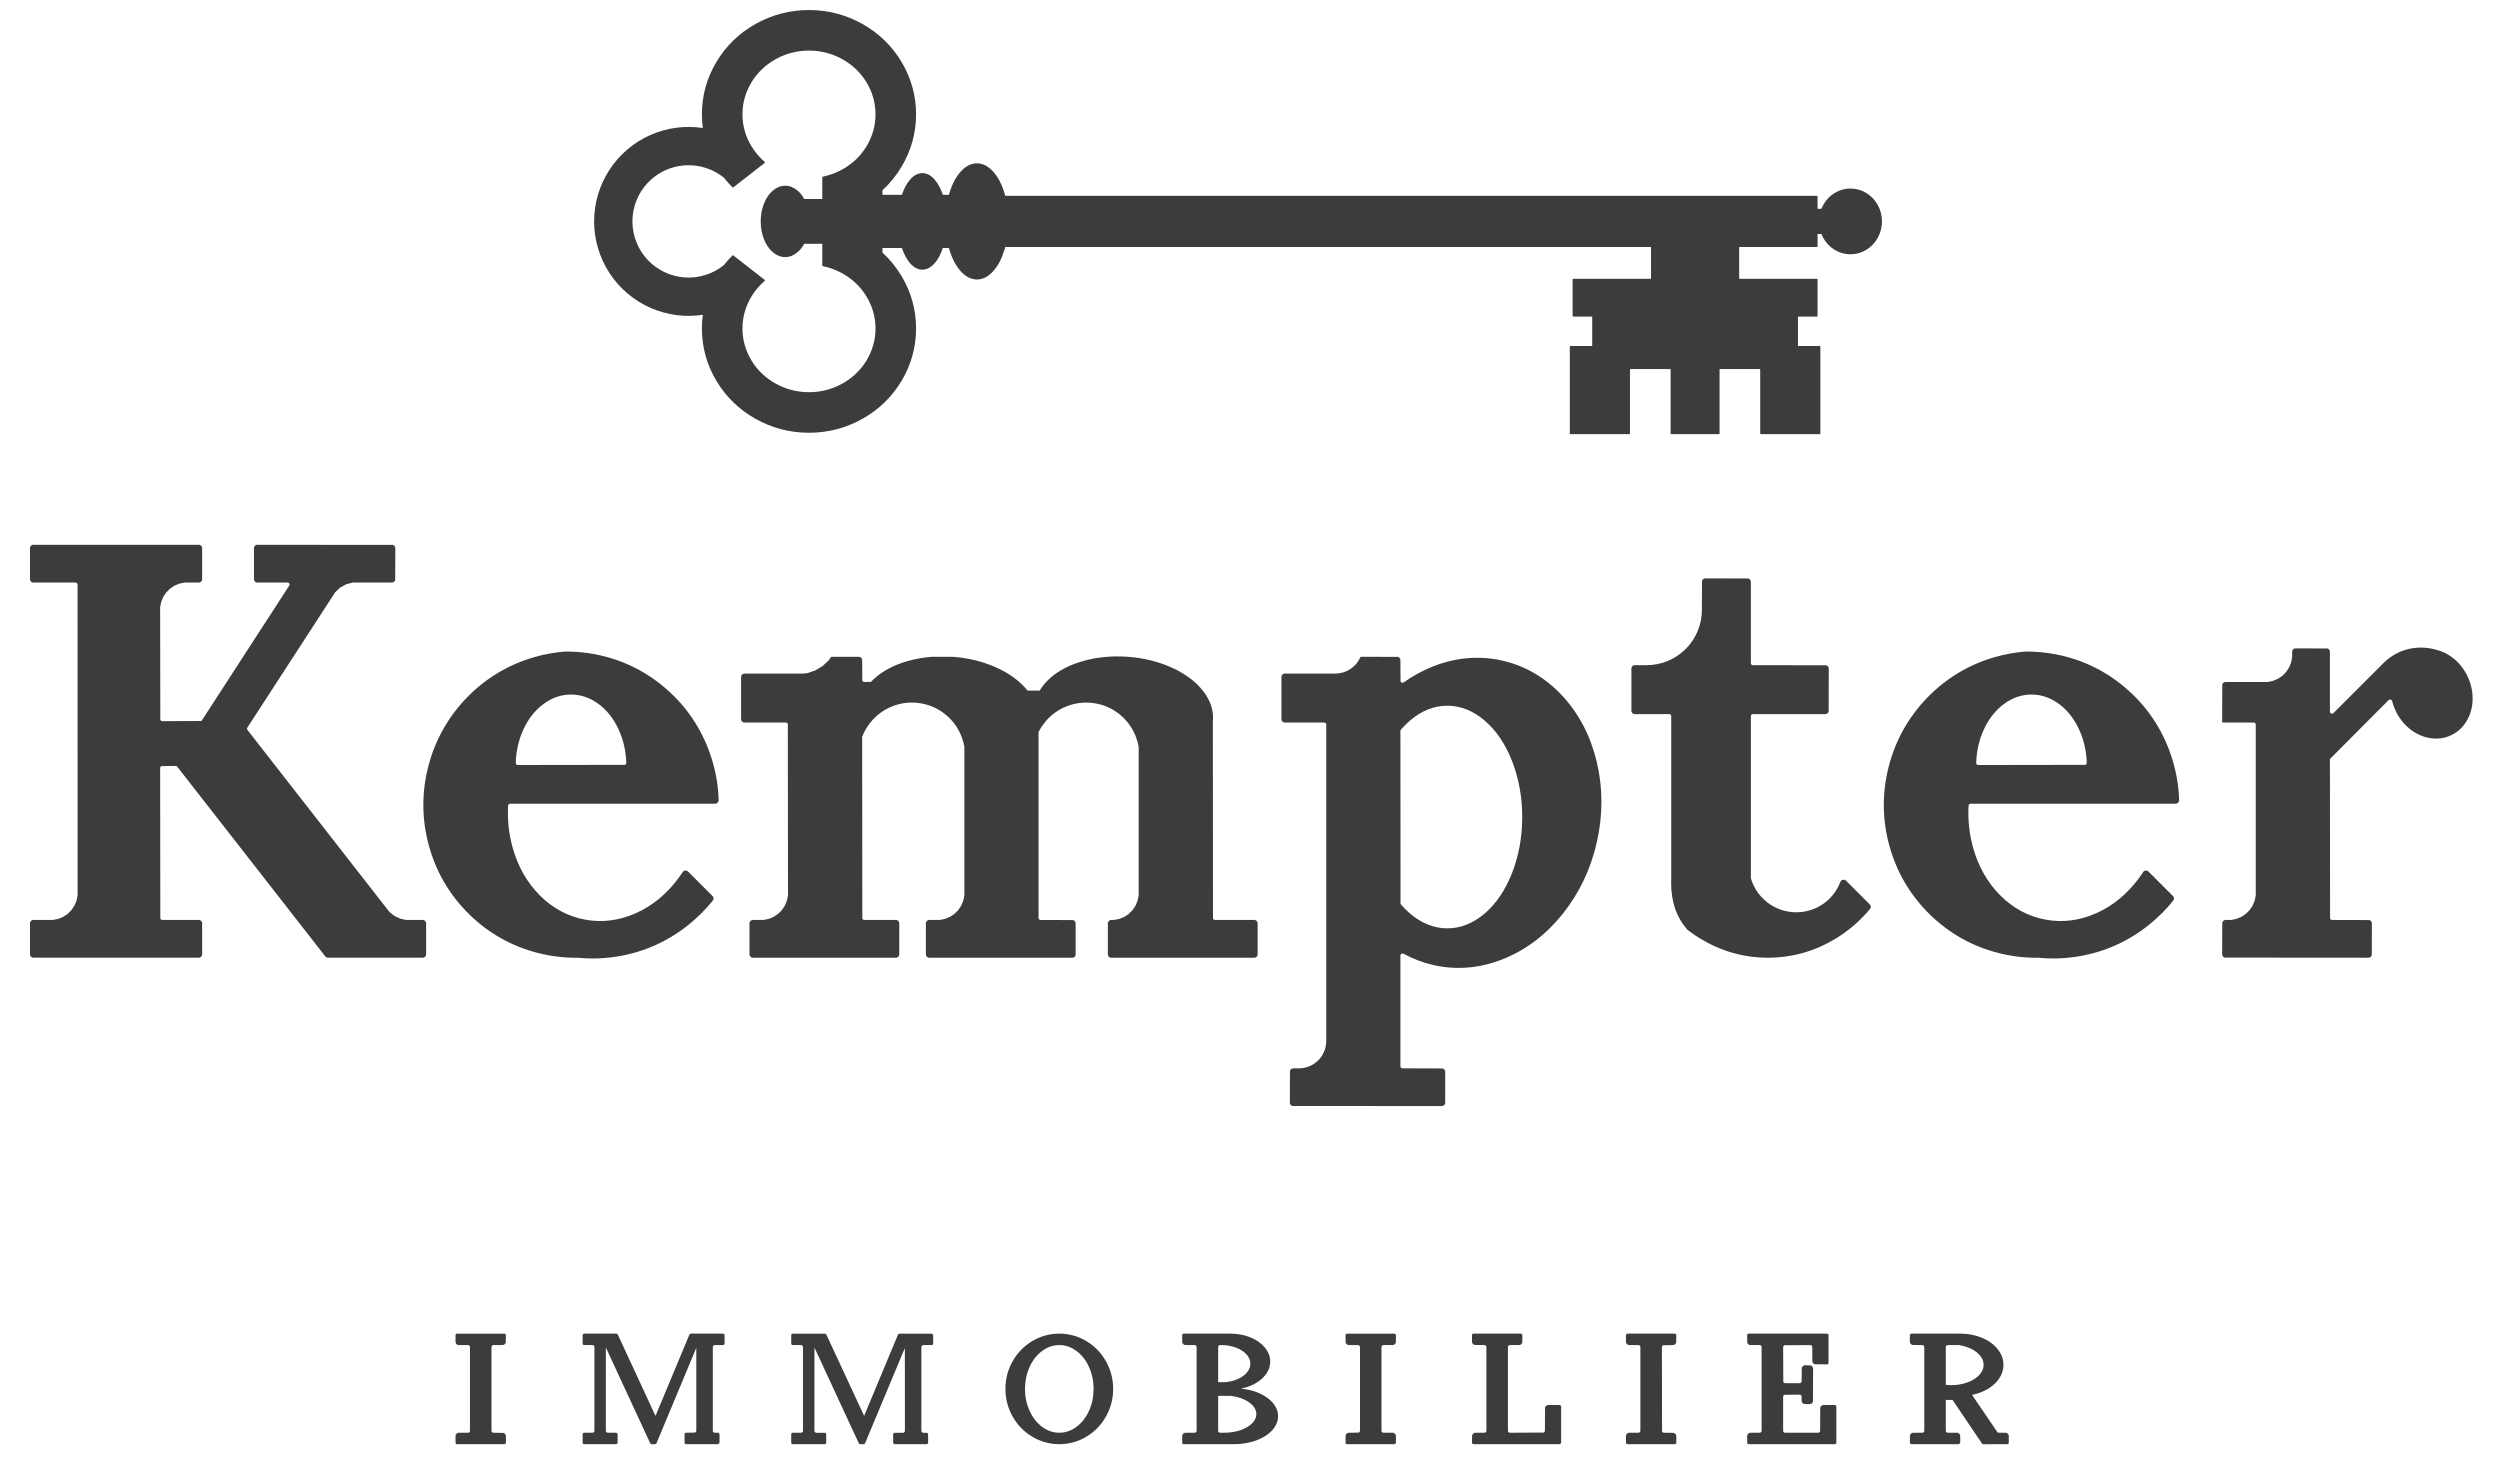 <?xml version="1.0" encoding="utf-8"?>
<!-- Generator: Adobe Illustrator 27.1.1, SVG Export Plug-In . SVG Version: 6.00 Build 0)  -->
<svg version="1.0" id="Calque_1" xmlns="http://www.w3.org/2000/svg" xmlns:xlink="http://www.w3.org/1999/xlink" x="0px" y="0px"
	 viewBox="0 0 149.703 87.45" style="enable-background:new 0 0 149.703 87.45;" xml:space="preserve">
<style type="text/css">
	.st0{fill:#3C3C3B;}
</style>
<g>
	<path class="st0" d="M30.883,45.679c0.021-0.695,0.17-1.355,0.443-1.963c0.296-0.656,0.704-1.18,1.215-1.558
		c0.509-0.377,1.065-0.568,1.652-0.568c0.587,0,1.143,0.191,1.652,0.568c0.511,0.378,0.919,0.902,1.214,1.558
		c0.274,0.608,0.423,1.268,0.443,1.963l0.002,0.009l-0.01,0.041l-0.027,0.042L37.425,45.8l-6.415,0.009l-0.009,0.001l-0.016-0.003
		l-0.047-0.02l-0.035-0.036l-0.02-0.055V45.679z M36.94,57.279c1.603-0.254,3.058-0.903,4.324-1.928
		c0.528-0.428,1.004-0.906,1.415-1.42l0.019-0.024c0.003-0.004,0.006-0.009,0.008-0.014l0.018-0.058
		c0.002-0.005,0.002-0.01,0.002-0.015l-0.003-0.062c-0.001-0.005-0.002-0.01-0.004-0.014l-0.025-0.057
		c-0.002-0.004-0.005-0.008-0.009-0.012l-1.484-1.485l-0.021-0.018l-0.039-0.025l-0.044-0.014l-0.047-0.005l-0.046,0.006
		l-0.043,0.016l-0.039,0.025l-0.033,0.033l-0.01,0.016c-0.077,0.117-0.159,0.235-0.244,0.351c-0.704,0.956-1.566,1.666-2.561,2.109
		s-2.016,0.573-3.035,0.385c-1.02-0.187-1.928-0.671-2.7-1.439c-0.773-0.769-1.326-1.738-1.644-2.883
		c-0.225-0.812-0.316-1.653-0.269-2.499l0.001-0.024l0.021-0.045l0.035-0.033l0.045-0.018h12.298l0.065-0.01l0.072-0.041
		l0.051-0.066l0.021-0.08l-0.001-0.017c-0.024-0.921-0.193-1.843-0.503-2.742c-0.53-1.541-1.42-2.862-2.645-3.927
		c-1.226-1.065-2.654-1.76-4.246-2.065c-0.595-0.114-1.195-0.168-1.784-0.166c-0.608,0.045-1.223,0.155-1.829,0.326
		c-1.562,0.443-2.929,1.26-4.065,2.428c-1.135,1.169-1.916,2.562-2.32,4.143c-0.404,1.581-0.389,3.179,0.046,4.749
		s1.242,2.943,2.4,4.081c1.158,1.138,2.541,1.919,4.111,2.321c0.794,0.203,1.598,0.3,2.385,0.287
		c0.298,0.03,0.599,0.046,0.903,0.046C35.968,57.395,36.454,57.356,36.94,57.279"/>
	<path class="st0" d="M51.589,44.116L51.589,44.116z M51.593,44.1L51.593,44.1z M53.689,57.346l0.062-0.026
		c0.005-0.002,0.009-0.005,0.013-0.008l0.047-0.048c0.004-0.004,0.007-0.008,0.009-0.013l0.025-0.062
		c0.003-0.004,0.004-0.01,0.004-0.015v-1.911c0-0.006-0.001-0.011-0.004-0.016l-0.025-0.061c-0.002-0.005-0.005-0.01-0.009-0.014
		l-0.047-0.047c-0.004-0.004-0.008-0.007-0.013-0.009l-0.062-0.025c-0.005-0.002-0.01-0.003-0.016-0.003h-1.919h-0.009l-0.039-0.01
		l-0.041-0.027l-0.028-0.042l-0.01-10.863l0.001-0.012l-0.041-0.003l0.042-0.008l0.003-0.011l0.004-0.011
		c0.119-0.309,0.29-0.599,0.506-0.863c0.359-0.439,0.81-0.762,1.34-0.962c0.53-0.2,1.083-0.255,1.641-0.163
		c0.559,0.092,1.065,0.321,1.502,0.68c0.438,0.359,0.762,0.81,0.962,1.341c0.073,0.195,0.128,0.396,0.161,0.589v8.729l0.001,0.157
		l-0.062,0.316l-0.123,0.298l-0.178,0.269l-0.227,0.228l-0.268,0.18l-0.152,0.063l-0.145,0.061l-0.316,0.064h-0.66
		c-0.005,0-0.01,0.001-0.015,0.003l-0.062,0.025c-0.005,0.002-0.009,0.005-0.013,0.009l-0.047,0.047
		c-0.004,0.004-0.007,0.009-0.009,0.014l-0.026,0.061c-0.002,0.005-0.003,0.01-0.003,0.016v1.911c0,0.005,0.001,0.011,0.003,0.015
		l0.026,0.062c0.002,0.005,0.005,0.009,0.009,0.013l0.047,0.048c0.004,0.003,0.008,0.006,0.013,0.008l0.062,0.026
		c0.005,0.002,0.01,0.003,0.015,0.003h8.617c0.006,0,0.011-0.001,0.016-0.003l0.062-0.026c0.005-0.002,0.009-0.005,0.013-0.008
		l0.047-0.048c0.004-0.004,0.007-0.008,0.009-0.013l0.025-0.062c0.003-0.004,0.004-0.01,0.004-0.015v-1.878l-0.001-0.024
		l-0.025-0.078l-0.054-0.062l-0.072-0.037l-1.968-0.007l-0.047-0.02l-0.036-0.035l-0.019-0.047v-11.12l0.001-0.015l-0.041-0.005
		l0.044-0.01l0.01-0.028c0.102-0.199,0.229-0.391,0.375-0.57c0.36-0.439,0.81-0.762,1.34-0.962c0.152-0.057,0.307-0.103,0.46-0.136
		c0.385-0.084,0.782-0.092,1.181-0.027c0.559,0.092,1.065,0.321,1.503,0.68c0.438,0.359,0.761,0.81,0.961,1.341
		c0.073,0.195,0.128,0.396,0.162,0.589v8.729v0.157l-0.062,0.316l-0.122,0.298l-0.179,0.269l-0.227,0.228l-0.267,0.18l-0.298,0.124
		l-0.316,0.064h-0.198c-0.006,0-0.011,0.001-0.016,0.003l-0.062,0.025c-0.005,0.002-0.009,0.005-0.013,0.009l-0.047,0.047
		c-0.004,0.004-0.007,0.009-0.009,0.014l-0.025,0.061c-0.003,0.005-0.004,0.01-0.004,0.016v1.911c0,0.005,0.001,0.011,0.004,0.015
		l0.025,0.062c0.002,0.005,0.005,0.009,0.009,0.013l0.047,0.048c0.004,0.003,0.008,0.006,0.013,0.008l0.062,0.026
		c0.005,0.002,0.01,0.003,0.016,0.003h8.617c0.005,0,0.01-0.001,0.015-0.003l0.062-0.026c0.005-0.002,0.009-0.005,0.013-0.008
		l0.047-0.048c0.004-0.003,0.007-0.008,0.009-0.013l0.026-0.062c0.002-0.005,0.003-0.01,0.003-0.015v-1.911
		c0-0.005-0.001-0.011-0.003-0.016l-0.026-0.061c-0.002-0.005-0.005-0.01-0.009-0.014l-0.047-0.047
		c-0.004-0.004-0.008-0.007-0.013-0.009l-0.062-0.025c-0.005-0.002-0.01-0.003-0.015-0.003h-2.381h-0.009l-0.039-0.01l-0.041-0.027
		l-0.028-0.042l-0.009-11.784c0-0.001-0.002-0.002-0.002-0.003c0.003-0.027,0.006-0.055,0.008-0.083
		c0.045-0.611-0.155-1.206-0.595-1.769c-0.437-0.559-1.065-1.027-1.866-1.39c-0.799-0.363-1.685-0.582-2.633-0.651
		c-0.947-0.07-1.856,0.017-2.699,0.259c-0.167,0.047-0.33,0.101-0.484,0.158c-0.626,0.234-1.152,0.551-1.565,0.945
		c-0.221,0.209-0.4,0.433-0.535,0.664H61.53c-0.436-0.553-1.06-1.016-1.853-1.375c-0.799-0.363-1.685-0.582-2.636-0.652
		l-1.245,0.001c-0.497,0.038-0.985,0.125-1.451,0.259c-0.846,0.242-1.535,0.613-2.05,1.103c-0.05,0.047-0.099,0.097-0.145,0.146
		h-0.396l-0.009,0.001l-0.039-0.01L51.664,40.8l-0.027-0.041l-0.01-1.255c0-0.006-0.001-0.011-0.003-0.016l-0.025-0.061
		c-0.002-0.005-0.005-0.01-0.009-0.014l-0.047-0.047c-0.004-0.004-0.009-0.007-0.014-0.009l-0.061-0.025
		c-0.005-0.002-0.011-0.004-0.016-0.004h-1.657c-0.014,0-0.026,0.007-0.034,0.018l-0.14,0.2l-0.363,0.338l-0.425,0.257l-0.469,0.162
		l-0.246,0.031h-3.564c-0.006,0-0.011,0.002-0.016,0.004l-0.062,0.025c-0.005,0.002-0.009,0.005-0.013,0.009l-0.047,0.047
		c-0.004,0.004-0.007,0.008-0.009,0.013l-0.025,0.062c-0.003,0.005-0.004,0.01-0.004,0.016v2.581c0,0.005,0.001,0.011,0.004,0.016
		l0.025,0.061c0.002,0.005,0.005,0.01,0.009,0.014l0.047,0.047c0.004,0.004,0.008,0.007,0.013,0.009l0.062,0.025
		c0.005,0.002,0.01,0.003,0.016,0.003h2.506h0.008l0.04,0.01l0.041,0.028l0.028,0.041l0.009,10.107l0.001,0.157l-0.062,0.316
		l-0.122,0.298l-0.179,0.269l-0.227,0.228l-0.268,0.18l-0.297,0.124l-0.316,0.064h-0.659c-0.006,0-0.011,0.001-0.016,0.003
		l-0.062,0.025c-0.005,0.002-0.009,0.005-0.013,0.009l-0.047,0.047c-0.004,0.004-0.007,0.009-0.009,0.014l-0.026,0.061
		c-0.002,0.005-0.003,0.01-0.003,0.016v1.911c0,0.005,0.001,0.011,0.003,0.015l0.026,0.062c0.002,0.005,0.005,0.009,0.009,0.013
		l0.047,0.048c0.004,0.003,0.008,0.006,0.013,0.008l0.062,0.026c0.005,0.002,0.01,0.003,0.016,0.003h8.616
		C53.679,57.349,53.684,57.348,53.689,57.346"/>
	<path class="st0" d="M25.488,55.185c-0.002-0.005-0.005-0.009-0.009-0.013l-0.047-0.048c-0.004-0.003-0.008-0.006-0.013-0.008
		l-0.062-0.026c-0.005-0.002-0.01-0.003-0.016-0.003l-1.033,0.001l-0.363-0.083l-0.336-0.163l-0.291-0.234L14.82,43.713
		l-0.013-0.016l-0.013-0.037l-0.002-0.039l0.011-0.038l5.164-7.955l0.108-0.168l0.299-0.278l0.359-0.197l0.396-0.102h2.335
		l0.065-0.009l0.071-0.04l0.037-0.043V34.79l0.028-0.058l0.008-1.901l-0.01-0.065l-0.04-0.071l-0.03-0.029l-0.072-0.037
		l-8.137-0.007c-0.006,0-0.011,0.001-0.016,0.003l-0.062,0.026c-0.005,0.002-0.009,0.005-0.013,0.008l-0.047,0.047
		c-0.004,0.004-0.007,0.009-0.009,0.014l-0.026,0.061c-0.002,0.005-0.003,0.011-0.003,0.016v1.911c0,0.006,0.001,0.011,0.003,0.016
		l0.026,0.061c0.002,0.005,0.005,0.01,0.009,0.014l0.047,0.047c0.004,0.004,0.008,0.007,0.013,0.009l0.062,0.025
		c0.005,0.002,0.01,0.003,0.016,0.003h1.831l0.05,0.009l0.053,0.042l0.024,0.064l-0.001,0.034l-5.244,8.094l-0.005,0.01l-0.05,0.039
		l-2.325,0.009l-0.009,0.001l-0.04-0.011l-0.041-0.027L9.6,43.105l-0.01-6.586l-0.001-0.157l0.062-0.317l0.123-0.297l0.178-0.269
		l0.228-0.228l0.267-0.18l0.297-0.124l0.316-0.064h0.869c0.006,0,0.011-0.001,0.016-0.003l0.062-0.025
		c0.005-0.002,0.009-0.005,0.013-0.009l0.047-0.047c0.004-0.004,0.007-0.009,0.009-0.014l0.026-0.061
		c0.002-0.005,0.003-0.01,0.003-0.016v-1.911c0-0.005-0.001-0.011-0.003-0.016l-0.026-0.061c-0.002-0.005-0.005-0.01-0.009-0.014
		l-0.047-0.047c-0.004-0.003-0.008-0.006-0.013-0.008l-0.062-0.026c-0.005-0.002-0.01-0.003-0.016-0.003H1.972
		c-0.006,0-0.011,0.001-0.016,0.003l-0.062,0.026c-0.005,0.002-0.009,0.005-0.013,0.008l-0.047,0.047
		C1.83,32.71,1.827,32.715,1.825,32.72l-0.026,0.061c-0.002,0.005-0.003,0.011-0.003,0.016v1.911c0,0.006,0.001,0.011,0.003,0.016
		l0.026,0.061c0.002,0.005,0.005,0.01,0.009,0.014l0.047,0.047c0.004,0.004,0.008,0.007,0.013,0.009l0.062,0.025
		c0.005,0.002,0.01,0.003,0.016,0.003H4.52h0.008l0.016,0.003l0.046,0.019l0.035,0.035l0.019,0.045l0.002,18.466l0.001,0.158
		l-0.062,0.316l-0.123,0.298l-0.178,0.268L4.057,54.72l-0.268,0.179l-0.297,0.124l-0.316,0.064H1.972
		c-0.006,0-0.011,0.001-0.016,0.003l-0.062,0.026c-0.005,0.002-0.009,0.005-0.013,0.008l-0.047,0.048
		c-0.004,0.004-0.007,0.008-0.009,0.013l-0.026,0.062c-0.002,0.004-0.003,0.01-0.003,0.015v1.911c0,0.006,0.001,0.011,0.003,0.016
		l0.026,0.061c0.002,0.005,0.005,0.01,0.009,0.014l0.047,0.047c0.004,0.004,0.008,0.007,0.013,0.009l0.062,0.025
		c0.005,0.002,0.01,0.003,0.016,0.003h9.957c0.006,0,0.011-0.001,0.016-0.003l0.062-0.025c0.005-0.002,0.009-0.005,0.013-0.009
		l0.047-0.047c0.004-0.004,0.007-0.009,0.009-0.014l0.026-0.061c0.002-0.005,0.003-0.01,0.003-0.016v-1.911
		c0-0.005-0.001-0.011-0.003-0.015l-0.026-0.062c-0.002-0.005-0.005-0.009-0.009-0.013l-0.047-0.048
		c-0.004-0.003-0.008-0.006-0.013-0.008l-0.062-0.026c-0.005-0.002-0.01-0.003-0.016-0.003H9.717l-0.009,0.001l-0.04-0.011
		L9.627,55.05L9.6,55.009l-0.01-9.018l-0.001-0.009L9.6,45.943l0.027-0.042l0.041-0.027l0.853-0.01l0.009-0.001l0.029,0.006
		l0.041,0.024l8.878,11.375l0.018,0.022l0.038,0.029l0.043,0.02l0.046,0.009h5.718c0.006,0,0.011-0.001,0.016-0.003l0.062-0.025
		c0.005-0.002,0.009-0.005,0.013-0.009l0.047-0.047c0.004-0.004,0.007-0.009,0.009-0.014l0.026-0.061
		c0.002-0.005,0.003-0.01,0.003-0.016v-1.911c0-0.005-0.001-0.011-0.003-0.015L25.488,55.185z"/>
	<path class="st0" d="M45.746,14.321c0.129,0.329,0.308,0.592,0.533,0.783c0.227,0.193,0.476,0.29,0.739,0.29
		s0.512-0.097,0.739-0.29c0.158-0.134,0.293-0.304,0.404-0.506h1.079v1.299c0,0.019,0.014,0.036,0.033,0.04
		c0.403,0.082,0.794,0.226,1.162,0.43c0.613,0.339,1.103,0.809,1.458,1.397c0.353,0.587,0.533,1.228,0.533,1.906
		s-0.18,1.32-0.533,1.907c-0.355,0.588-0.845,1.058-1.458,1.397c-0.613,0.339-1.284,0.511-1.992,0.511
		c-0.708,0-1.379-0.172-1.992-0.511s-1.104-0.809-1.457-1.397c-0.354-0.587-0.534-1.229-0.534-1.907c0-0.677,0.18-1.319,0.534-1.906
		c0.216-0.359,0.484-0.676,0.796-0.942c0.01-0.008,0.015-0.02,0.015-0.032c-0.001-0.012-0.006-0.024-0.016-0.031l-1.875-1.463
		c-0.008-0.006-0.017-0.009-0.026-0.009c-0.01,0-0.021,0.004-0.028,0.012c-0.181,0.179-0.352,0.372-0.503,0.568
		c-0.329,0.268-0.701,0.469-1.105,0.597c-0.405,0.128-0.825,0.179-1.248,0.15c-0.423-0.029-0.831-0.136-1.215-0.319
		c-0.383-0.182-0.724-0.431-1.013-0.741c-0.29-0.31-0.515-0.668-0.671-1.062c-0.156-0.395-0.234-0.81-0.234-1.234
		c0-0.424,0.078-0.839,0.234-1.234c0.156-0.395,0.381-0.752,0.671-1.062c0.289-0.31,0.63-0.56,1.013-0.742
		c0.383-0.182,0.792-0.289,1.215-0.318c0.423-0.029,0.843,0.021,1.247,0.15c0.405,0.128,0.777,0.329,1.099,0.59
		c0.158,0.202,0.33,0.396,0.51,0.575c0.014,0.014,0.038,0.016,0.054,0.003l1.875-1.463c0.01-0.007,0.015-0.019,0.016-0.031
		c0-0.013-0.005-0.024-0.015-0.032c-0.312-0.266-0.58-0.583-0.796-0.942C44.64,8.165,44.46,7.523,44.46,6.845
		c0-0.678,0.18-1.319,0.534-1.907c0.353-0.587,0.844-1.057,1.457-1.396c0.613-0.34,1.284-0.512,1.992-0.512
		c0.708,0,1.379,0.172,1.992,0.512c0.613,0.339,1.103,0.809,1.458,1.396c0.353,0.588,0.533,1.229,0.533,1.907
		c0,0.678-0.18,1.32-0.533,1.907c-0.355,0.588-0.845,1.058-1.458,1.397c-0.368,0.203-0.759,0.348-1.162,0.43
		c-0.019,0.003-0.033,0.02-0.033,0.04v1.299h-1.079c-0.111-0.202-0.246-0.373-0.404-0.506c-0.227-0.193-0.476-0.291-0.739-0.291
		s-0.512,0.098-0.739,0.291c-0.225,0.19-0.404,0.454-0.533,0.783c-0.129,0.328-0.194,0.685-0.194,1.063S45.617,13.993,45.746,14.321
		 M111.752,11.553c-0.291-0.175-0.608-0.264-0.943-0.264c-0.336,0-0.653,0.089-0.944,0.264c-0.29,0.175-0.522,0.418-0.689,0.721
		c-0.041,0.074-0.078,0.152-0.11,0.23h-0.228v-0.738c0-0.023-0.018-0.041-0.041-0.041H60.195c-0.018-0.066-0.037-0.132-0.057-0.198
		c-0.166-0.535-0.396-0.963-0.685-1.273C59.161,9.939,58.84,9.78,58.5,9.78s-0.661,0.159-0.953,0.474
		c-0.288,0.31-0.519,0.738-0.685,1.273c-0.014,0.046-0.027,0.093-0.041,0.139h-0.363c-0.123-0.372-0.285-0.676-0.482-0.903
		c-0.227-0.263-0.477-0.396-0.743-0.396c-0.266,0-0.516,0.133-0.744,0.396c-0.196,0.227-0.358,0.531-0.482,0.903h-1.164v-0.274
		c0.447-0.41,0.835-0.889,1.152-1.424c0.571-0.962,0.86-2.012,0.86-3.123c0-1.11-0.289-2.161-0.86-3.122
		c-0.57-0.962-1.359-1.73-2.347-2.285c-0.987-0.555-2.065-0.837-3.205-0.837s-2.218,0.282-3.205,0.837
		c-0.988,0.555-1.777,1.323-2.347,2.285c-0.571,0.961-0.86,2.012-0.86,3.122c0,0.277,0.018,0.552,0.054,0.82
		c-0.521-0.079-1.05-0.085-1.572-0.018c-0.541,0.069-1.069,0.216-1.567,0.437c-0.499,0.221-0.963,0.512-1.378,0.865
		c-0.416,0.354-0.777,0.765-1.075,1.222c-0.297,0.457-0.527,0.954-0.682,1.477c-0.155,0.523-0.234,1.064-0.234,1.61
		c0,0.545,0.079,1.087,0.234,1.61c0.155,0.523,0.385,1.02,0.682,1.477c0.298,0.457,0.659,0.868,1.075,1.221
		c0.415,0.354,0.879,0.645,1.378,0.866c0.498,0.22,1.026,0.367,1.567,0.437c0.522,0.067,1.051,0.061,1.572-0.018
		c-0.036,0.268-0.054,0.543-0.054,0.819c0,1.111,0.289,2.161,0.86,3.123c0.57,0.961,1.359,1.73,2.347,2.285
		c0.987,0.555,2.065,0.837,3.205,0.837s2.218-0.282,3.205-0.837c0.988-0.555,1.777-1.324,2.347-2.285
		c0.571-0.962,0.86-2.012,0.86-3.123c0-1.11-0.289-2.16-0.86-3.122c-0.317-0.536-0.705-1.015-1.152-1.424V14.85h1.164
		c0.124,0.372,0.286,0.676,0.482,0.903c0.228,0.263,0.478,0.396,0.744,0.396c0.266,0,0.516-0.133,0.743-0.396
		c0.197-0.227,0.358-0.532,0.481-0.903h0.364c0.014,0.046,0.027,0.092,0.041,0.138c0.166,0.535,0.397,0.964,0.685,1.274
		c0.292,0.314,0.613,0.474,0.953,0.474s0.661-0.16,0.953-0.474c0.289-0.31,0.519-0.739,0.685-1.274
		c0.02-0.065,0.039-0.131,0.057-0.197h38.67v1.905h-4.654c-0.022,0-0.041,0.018-0.041,0.041v2.179c0,0.023,0.019,0.041,0.041,0.041
		h1.133v1.762h-1.3c-0.023,0-0.041,0.019-0.041,0.041v5.197c0,0.023,0.018,0.041,0.041,0.041h3.52c0.023,0,0.041-0.018,0.041-0.041
		V22.1h2.433v3.857c0,0.023,0.019,0.041,0.041,0.041h2.85c0.023,0,0.041-0.018,0.041-0.041V22.1h2.433v3.857
		c0,0.023,0.018,0.041,0.041,0.041h3.521c0.022,0,0.041-0.018,0.041-0.041V20.76c0-0.022-0.019-0.041-0.041-0.041h-1.301v-1.762
		h1.133c0.023,0,0.041-0.018,0.041-0.041v-2.179c0-0.023-0.018-0.041-0.041-0.041h-4.653v-1.905h4.653
		c0.023,0,0.041-0.019,0.041-0.041v-0.739h0.228c0.032,0.079,0.069,0.156,0.11,0.231c0.167,0.303,0.399,0.545,0.69,0.721
		c0.29,0.175,0.607,0.264,0.943,0.264c0.335,0,0.652-0.089,0.943-0.264c0.29-0.176,0.522-0.418,0.69-0.721
		c0.167-0.304,0.252-0.634,0.252-0.984s-0.085-0.681-0.252-0.984C112.274,11.971,112.042,11.728,111.752,11.553"/>
	<path class="st0" d="M124.948,45.729l-0.027,0.042c-0.001,0-0.001,0-0.001,0l-0.041,0.029l-6.415,0.01h-0.009l-0.016-0.003
		l-0.047-0.02l-0.035-0.036l-0.02-0.055v-0.017c0.021-0.695,0.17-1.355,0.443-1.963c0.296-0.655,0.704-1.18,1.215-1.558
		c0.509-0.377,1.064-0.568,1.652-0.568c0.587,0,1.143,0.191,1.652,0.568c0.51,0.378,0.919,0.903,1.214,1.558
		c0.274,0.608,0.423,1.268,0.443,1.963l0.001,0.009L124.948,45.729z M129.985,45.172c-0.53-1.54-1.42-2.862-2.646-3.927
		c-1.225-1.065-2.653-1.76-4.245-2.065c-0.595-0.113-1.196-0.168-1.785-0.166c-0.607,0.045-1.222,0.155-1.828,0.327
		c-1.562,0.442-2.93,1.259-4.065,2.427c-1.135,1.169-1.916,2.563-2.32,4.143c-0.405,1.581-0.389,3.179,0.046,4.749
		s1.242,2.943,2.4,4.081c1.157,1.139,2.541,1.919,4.111,2.321c0.794,0.203,1.598,0.3,2.385,0.287
		c0.298,0.03,0.599,0.046,0.903,0.046c0.481,0,0.967-0.039,1.453-0.116c1.603-0.254,3.058-0.903,4.324-1.928
		c0.528-0.428,1.004-0.905,1.415-1.42l0.019-0.024c0.003-0.004,0.006-0.009,0.007-0.013l0.019-0.059
		c0.001-0.005,0.002-0.01,0.002-0.015l-0.004-0.062c0-0.005-0.001-0.01-0.003-0.014l-0.026-0.057
		c-0.001-0.004-0.004-0.008-0.008-0.012l-1.485-1.485l-0.02-0.018l-0.04-0.024l-0.044-0.015l-0.046-0.005l-0.046,0.006l-0.044,0.016
		l-0.039,0.025l-0.032,0.033l-0.01,0.016c-0.078,0.118-0.16,0.236-0.244,0.351c-0.704,0.956-1.566,1.666-2.562,2.109
		c-0.994,0.443-2.015,0.573-3.035,0.385c-1.019-0.187-1.928-0.671-2.699-1.439c-0.773-0.768-1.326-1.738-1.644-2.882
		c-0.225-0.812-0.316-1.654-0.269-2.5l0.001-0.024l0.02-0.044l0.036-0.034l0.045-0.018h12.297l0.066-0.01l0.072-0.041l0.051-0.066
		l0.02-0.08v-0.017C130.464,46.994,130.294,46.071,129.985,45.172"/>
	<path class="st0" d="M90.549,52.263c-0.4,1.026-0.953,1.847-1.645,2.438c-0.69,0.59-1.442,0.889-2.237,0.889
		s-1.547-0.299-2.237-0.889c-0.191-0.163-0.373-0.345-0.541-0.541l-0.023-0.039l-0.008-10.348l-0.001-0.008l0.009-0.036l0.023-0.039
		c0.168-0.196,0.351-0.379,0.541-0.541c0.69-0.59,1.442-0.889,2.237-0.889s1.547,0.299,2.237,0.889
		c0.692,0.591,1.245,1.412,1.645,2.438c0.4,1.028,0.603,2.151,0.603,3.338S90.949,51.235,90.549,52.263 M93.535,41.645
		c-1.009-1.079-2.217-1.782-3.592-2.091c-1.376-0.308-2.769-0.188-4.142,0.357c-0.615,0.244-1.202,0.564-1.743,0.95l-0.014,0.011
		l-0.068,0.014l-0.065-0.023l-0.044-0.054l-0.009-1.272l-0.001-0.025l-0.025-0.078l-0.053-0.062l-0.073-0.037l-2.208-0.007
		c-0.017,0-0.031,0.01-0.038,0.025c-0.063,0.145-0.147,0.28-0.249,0.401c-0.103,0.121-0.222,0.226-0.354,0.313
		c-0.133,0.087-0.277,0.154-0.429,0.199c-0.151,0.045-0.308,0.068-0.467,0.068H76.91c-0.005,0-0.011,0.001-0.016,0.003l-0.061,0.026
		c-0.005,0.002-0.01,0.005-0.014,0.008l-0.047,0.048c-0.004,0.003-0.007,0.008-0.009,0.013l-0.025,0.061
		c-0.002,0.005-0.003,0.011-0.003,0.016v2.582c0,0.005,0.001,0.01,0.003,0.015l0.025,0.062c0.002,0.005,0.005,0.009,0.009,0.013
		l0.047,0.047c0.004,0.004,0.009,0.007,0.014,0.009l0.061,0.026c0.005,0.002,0.011,0.003,0.016,0.003h2.406l0.046,0.019l0.036,0.036
		l0.019,0.046v18.97c0,0.216-0.042,0.426-0.124,0.626c-0.083,0.199-0.202,0.378-0.355,0.53c-0.153,0.153-0.331,0.272-0.531,0.355
		c-0.199,0.083-0.41,0.125-0.625,0.125h-0.336h-0.024l-0.078,0.026l-0.062,0.053l-0.037,0.072l-0.007,1.901v0.025l0.026,0.078
		l0.053,0.062l0.072,0.037l8.976,0.007c0.005,0,0.011-0.001,0.016-0.003l0.061-0.026c0.005-0.002,0.01-0.005,0.014-0.009
		l0.047-0.047c0.004-0.004,0.007-0.008,0.009-0.013l0.025-0.062c0.002-0.005,0.003-0.01,0.003-0.015v-1.878v-0.024l-0.026-0.078
		l-0.053-0.062l-0.072-0.037l-2.43-0.007l-0.046-0.02l-0.036-0.035l-0.019-0.047v-6.667l0.025-0.06l0.052-0.041l0.064-0.009
		l0.047,0.016c0.56,0.31,1.168,0.539,1.806,0.683c1.375,0.308,2.769,0.188,4.142-0.357c1.371-0.544,2.574-1.454,3.576-2.704
		c1.001-1.25,1.693-2.705,2.056-4.325c0.363-1.621,0.359-3.232-0.012-4.789C95.242,44.06,94.543,42.723,93.535,41.645"/>
	<path class="st0" d="M112.015,54.246l-0.025-0.057c-0.002-0.005-0.005-0.009-0.009-0.013l-1.437-1.437l-0.023-0.021l-0.036-0.022
		c-0.003-0.001-0.006-0.003-0.01-0.004l-0.04-0.011c-0.003-0.001-0.007-0.002-0.01-0.002l-0.021-0.001h-0.031l-0.041,0.009
		c-0.004,0.001-0.007,0.002-0.01,0.004l-0.046,0.024l-0.032,0.028c-0.003,0.002-0.005,0.004-0.007,0.007l-0.029,0.044l-0.007,0.02
		c-0.141,0.377-0.362,0.715-0.655,1.004c-0.356,0.351-0.783,0.593-1.269,0.719c-0.485,0.126-0.976,0.123-1.461-0.01
		c-0.484-0.133-0.909-0.38-1.262-0.736c-0.34-0.342-0.579-0.749-0.71-1.209v-9.717l0.019-0.047l0.036-0.036l0.046-0.019h4.356
		l0.024-0.001l0.078-0.025l0.062-0.053l0.037-0.073l0.007-2.571l-0.001-0.025l-0.025-0.077l-0.053-0.062l-0.072-0.038l-4.413-0.007
		l-0.046-0.019l-0.018-0.018l-0.018-0.018l-0.019-0.046v-4.887l-0.001-0.025l-0.025-0.077l-0.053-0.063l-0.073-0.037l-2.572-0.007
		l-0.024,0.001l-0.078,0.025l-0.062,0.053l-0.037,0.073l-0.007,1.733c0,0.437-0.085,0.864-0.252,1.268
		c-0.168,0.403-0.409,0.765-0.718,1.074c-0.309,0.309-0.671,0.551-1.075,0.718s-0.83,0.252-1.267,0.252h-0.733
		c-0.005,0-0.011,0.001-0.016,0.003L97.79,39.86c-0.005,0.002-0.01,0.005-0.014,0.009l-0.047,0.047
		c-0.004,0.004-0.006,0.008-0.009,0.013l-0.025,0.062c-0.002,0.005-0.003,0.01-0.003,0.015v2.582c0,0.005,0.001,0.011,0.003,0.015
		l0.025,0.062c0.003,0.005,0.005,0.01,0.009,0.013l0.047,0.048c0.004,0.003,0.009,0.006,0.014,0.008l0.061,0.026
		c0.005,0.002,0.011,0.003,0.016,0.003h2.107l0.047,0.019l0.036,0.036l0.019,0.047v9.722c0,0.003,0,0.006,0.001,0.008
		c-0.004,0.088-0.006,0.174-0.007,0.261c-0.003,1.146,0.328,2.098,0.991,2.834c0.24,0.184,0.495,0.359,0.758,0.518
		c1.247,0.757,2.609,1.141,4.048,1.141c1.44,0,2.802-0.384,4.049-1.141c0.787-0.477,1.479-1.074,2.056-1.773l0.02-0.024
		c0.003-0.004,0.006-0.009,0.008-0.014l0.019-0.059c0.002-0.005,0.003-0.01,0.002-0.015l-0.003-0.062
		C112.018,54.255,112.017,54.251,112.015,54.246"/>
	<path class="st0" d="M147.777,40.537c-0.204-0.444-0.495-0.819-0.864-1.115c-0.318-0.255-0.666-0.428-1.032-0.514
		c-0.222-0.065-0.457-0.106-0.698-0.122c-0.547-0.036-1.073,0.061-1.564,0.29c-0.331,0.155-0.623,0.358-0.869,0.605l-3.016,3.016
		l-0.013,0.013l-0.033,0.018l-0.037,0.008l-0.038-0.004l-0.034-0.014l-0.03-0.024l-0.02-0.032l-0.011-0.036v-3.592l-0.001-0.025
		l-0.025-0.078l-0.053-0.062l-0.073-0.037l-1.901-0.007l-0.065,0.009l-0.071,0.04l-0.051,0.064l-0.022,0.079l0.001,0.341
		l-0.062,0.317l-0.122,0.298l-0.179,0.268l-0.227,0.228l-0.268,0.18l-0.297,0.124l-0.316,0.064h-2.512h-0.025l-0.077,0.026
		l-0.063,0.053l-0.037,0.072l-0.007,2.237c0,0.022,0.018,0.041,0.041,0.041h1.869l0.047,0.019l0.036,0.036l0.019,0.046v10.084
		l0.001,0.158l-0.062,0.316l-0.123,0.298l-0.179,0.268l-0.227,0.228l-0.267,0.18l-0.298,0.124l-0.316,0.064h-0.332l-0.025,0.001
		l-0.077,0.025l-0.063,0.053l-0.037,0.073l-0.007,1.901l0.01,0.064l0.04,0.072l0.043,0.037l0.059,0.028l8.607,0.007l0.064-0.009
		l0.072-0.04l0.028-0.03l0.037-0.072l0.007-1.902l-0.009-0.064l-0.04-0.071l-0.03-0.029l-0.072-0.037l-2.237-0.007l-0.008,0.001
		l-0.04-0.011l-0.041-0.027l-0.028-0.041l-0.009-9.52l-0.001-0.009l0.01-0.04l3.503-3.516l0.012-0.012l0.062-0.025l0.066,0.009
		l0.052,0.041l0.021,0.045c0.046,0.186,0.112,0.371,0.195,0.551c0.204,0.444,0.495,0.819,0.864,1.115
		c0.37,0.296,0.778,0.481,1.214,0.55c0.437,0.069,0.855,0.014,1.241-0.164c0.387-0.177,0.701-0.459,0.933-0.836
		c0.231-0.376,0.356-0.806,0.371-1.28C148.077,41.445,147.981,40.981,147.777,40.537"/>
	<path class="st0" d="M30.238,86.424 M29.45,80.6l0.036-0.036l0.046-0.019h0.553l0.025-0.001l0.077-0.025l0.063-0.053l0.037-0.073
		l0.007-0.452c0-0.005-0.005-0.02-0.007-0.025l-0.004-0.009c-0.002-0.005-0.012-0.017-0.015-0.021c-0.001,0-0.008-0.007-0.008-0.007
		c-0.004-0.004-0.008-0.007-0.013-0.009l-0.025,0.034l0.007-0.041c-0.005-0.002-0.021-0.003-0.026-0.003h-2.838
		c-0.003,0-0.016,0.002-0.018,0.002c-0.003,0.001-0.015,0.005-0.017,0.006s-0.013,0.008-0.015,0.009
		c-0.002,0.002-0.011,0.011-0.014,0.013c-0.001,0.002-0.009,0.012-0.01,0.014c-0.002,0.002-0.007,0.014-0.008,0.016
		c-0.001,0.003-0.003,0.015-0.004,0.017c-0.001,0.003-0.001,0.011-0.001,0.014v0.419c0,0.005,0.001,0.011,0.003,0.016l0.026,0.061
		c0.002,0.005,0.005,0.01,0.009,0.013l0.047,0.048c0.004,0.003,0.008,0.006,0.013,0.009l0.062,0.025
		c0.005,0.002,0.01,0.003,0.015,0.003h0.587l0.047,0.019l0.035,0.036l0.02,0.047v5.046l-0.02,0.047l-0.035,0.035l-0.047,0.019
		h-0.553h-0.034c-0.005,0-0.01,0.001-0.015,0.004l-0.062,0.025c-0.005,0.002-0.009,0.005-0.013,0.009l-0.047,0.047
		c-0.004,0.004-0.007,0.008-0.009,0.013l-0.026,0.062c-0.002,0.005-0.003,0.01-0.003,0.016v0.419c0,0.002,0,0.01,0.001,0.013
		l0.001,0.005c0,0.001,0.001,0.001,0.001,0.002c0.001,0.001,0,0.002,0,0.003c0.001,0.002,0.005,0.014,0.006,0.016
		c0.001,0.003,0.008,0.013,0.01,0.016c0.001,0.002,0.01,0.011,0.012,0.013s0.012,0.009,0.014,0.01
		c0.002,0.002,0.014,0.007,0.016,0.008c0.003,0.001,0.015,0.003,0.017,0.004c0.003,0.001,0.011,0.001,0.013,0.001h2.844
		c0.005,0,0.011-0.001,0.016-0.003l-0.007-0.042l0.025,0.034c0.005-0.002,0.016-0.012,0.02-0.016c0,0,0.007-0.007,0.008-0.007
		c0.003-0.004,0.01-0.018,0.012-0.022l0.004-0.01c0.002-0.005,0.003-0.02,0.003-0.025v-0.386l-0.001-0.025l-0.025-0.077
		l-0.053-0.062l-0.073-0.037l-0.61-0.008l-0.046-0.019L29.45,85.74l-0.019-0.047v-5.046L29.45,80.6z"/>
	<path class="st0" d="M43.343,80.473 M43.332,80.489L43.332,80.489z M41.734,80.738L41.734,80.738z M41.692,80.73l-0.001-0.01
		l0.006-0.015v0.016L41.692,80.73z M41.688,80.737l-0.003-0.004l0.003-0.006l0.002,0.006L41.688,80.737z M41.683,80.729
		l-0.004-0.008l0.001-0.016l0.005,0.015L41.683,80.729z M41.659,80.734l-0.009-0.013l0.013,0.008l0.004,0.008L41.659,80.734z
		 M41.663,80.71L41.663,80.71z M39.29,84.796L39.29,84.796z M39.28,84.806L39.28,84.806z M39.256,86.43L39.256,86.43z
		 M39.252,84.815L39.252,84.815L39.25,84.8l0.002-0.01l0.003,0.009L39.252,84.815z M39.238,84.813L39.238,84.813z M36.924,79.902
		L36.924,79.902z M36.304,80.72l0.007-0.015l0.014-0.008L36.304,80.72z M36.311,80.687L36.311,80.687z M36.295,80.682L36.295,80.682
		z M36.259,80.712l-0.01-0.012l0.014,0.007l0.006,0.009L36.259,80.712z M36.262,80.689L36.262,80.689z M43.377,79.906
		c-0.002-0.005-0.012-0.016-0.016-0.02l-0.007-0.007c-0.004-0.004-0.008-0.007-0.013-0.009l-0.025,0.034l0.007-0.042
		c-0.005-0.002-0.021-0.003-0.026-0.003h-1.936c-0.004,0-0.008,0.001-0.012,0.002l0.005,0.041l-0.019-0.037
		c-0.004,0.001-0.007,0.003-0.011,0.005l-0.012,0.008c-0.003,0.003-0.007,0.005-0.009,0.008c0,0.001-0.01,0.012-0.01,0.012
		c-0.002,0.003-0.007,0.014-0.009,0.017l-2.024,4.854c-0.001,0.001-0.002,0.002-0.002,0.002c-0.001,0.001-0.002,0.001-0.002,0.002
		l-0.004,0.001c-0.001,0-0.002,0-0.003,0c-0.002-0.003-0.006-0.006-0.006-0.006l-2.253-4.862c-0.001-0.004-0.004-0.007-0.006-0.01
		l-0.036,0.021l0.027-0.032c-0.003-0.003-0.006-0.006-0.01-0.008l-0.028,0.031l0.017-0.038c-0.004-0.002-0.007-0.004-0.011-0.005
		l-0.014-0.004c-0.004-0.001-0.015-0.002-0.019-0.002h-1.934c-0.003,0-0.015,0.002-0.018,0.003c-0.002,0-0.014,0.005-0.016,0.006
		c-0.003,0.001-0.013,0.007-0.015,0.009c-0.002,0.001-0.012,0.01-0.014,0.012s-0.006,0.008-0.008,0.011
		c-0.001,0.002-0.005,0.008-0.006,0.011l-0.002,0.004c-0.001,0.001,0,0.002,0,0.003c-0.001,0.001-0.002,0.001-0.002,0.002
		c-0.001,0.002-0.004,0.014-0.004,0.017c-0.001,0.003-0.001,0.011-0.001,0.013v0.508c0,0.003,0.002,0.016,0.003,0.018
		c0,0.003,0.005,0.014,0.006,0.017c0.001,0.002,0.007,0.013,0.009,0.015c0.001,0.002,0.01,0.011,0.012,0.013
		c0.002,0.002,0.012,0.009,0.014,0.011c0.003,0.001,0.014,0.006,0.017,0.008c0.002,0.001,0.015,0.003,0.018,0.004
		c0.002,0,0.009,0.001,0.012,0.001h0.511l0.047,0.019l0.036,0.035l0.019,0.047v5.046l-0.019,0.047l-0.036,0.036l-0.047,0.019h-0.516
		c-0.003,0-0.015,0.002-0.018,0.003c-0.002,0-0.014,0.005-0.016,0.006c-0.003,0.001-0.013,0.007-0.016,0.009
		c-0.002,0.001-0.011,0.01-0.013,0.012s-0.009,0.012-0.01,0.014c-0.002,0.003-0.007,0.014-0.008,0.017
		c-0.001,0.002-0.004,0.014-0.004,0.017c-0.001,0.003-0.001,0.01-0.001,0.013v0.508c0,0.003,0.002,0.015,0.003,0.018
		c0,0.003,0.005,0.014,0.006,0.017c0.001,0.002,0.007,0.012,0.009,0.014c0.001,0.003,0.01,0.012,0.012,0.014
		s0.012,0.009,0.014,0.011c0.003,0.001,0.014,0.006,0.017,0.007c0.002,0.001,0.014,0.004,0.017,0.005c0.002,0,0.01,0,0.013,0h1.921
		c0.006,0,0.011-0.001,0.016-0.003l-0.007-0.041l0.025,0.034c0.005-0.002,0.01-0.005,0.014-0.009l0.014-0.014
		c0.004-0.004,0.007-0.009,0.009-0.014l-0.034-0.025l0.041,0.007c0.002-0.005,0.004-0.02,0.004-0.026v-0.513
		c0-0.005-0.002-0.011-0.004-0.016l-0.041,0.007l0.034-0.025c-0.002-0.005-0.012-0.017-0.016-0.02l-0.008-0.008
		c-0.003-0.003-0.017-0.01-0.022-0.012l-0.009-0.004c-0.005-0.002-0.02-0.003-0.026-0.003h-0.511l-0.047-0.019l-0.035-0.036
		l-0.02-0.047V80.73l0.002-0.004c0.001-0.001,0.003-0.002,0.004-0.003c0.002,0,0.004-0.001,0.006,0
		c0.003,0.001,0.006,0.002,0.008,0.003l-0.002,0.002l2.643,5.705c0.002,0.003,0.004,0.007,0.007,0.01l0.009,0.011
		c0.003,0.003,0.006,0.005,0.009,0.007l0.028-0.031l-0.016,0.039c0.003,0.002,0.007,0.004,0.011,0.005l0.018-0.038l-0.005,0.042
		c0.004,0.001,0.015,0.001,0.019,0.001h0.216c0.004,0,0.008,0,0.012-0.001l-0.005-0.042l0.019,0.037
		c0.003-0.001,0.007-0.002,0.01-0.005c0.001,0,0.013-0.008,0.014-0.009c0.002-0.002,0.005-0.004,0.008-0.007
		c0,0,0.009-0.011,0.009-0.012c0.003-0.003,0.008-0.013,0.009-0.017l2.368-5.675c0.002-0.001,0.005-0.003,0.007-0.004
		c0.002,0.001,0.004,0.002,0.006,0.004c0.001,0,0.001,0.001,0.002,0.001c0,0.003,0.001,0.006,0.001,0.006v4.912l0.001,0.009
		l-0.01,0.04l-0.028,0.041l-0.041,0.027l-0.539,0.01c-0.003,0-0.016,0.002-0.018,0.003c-0.003,0-0.015,0.005-0.017,0.006
		c-0.003,0.001-0.013,0.008-0.016,0.009c-0.002,0.002-0.011,0.011-0.013,0.013c-0.002,0.001-0.009,0.011-0.01,0.013
		c-0.002,0.003-0.007,0.014-0.008,0.017c-0.001,0.002-0.004,0.015-0.004,0.018c-0.001,0.002-0.001,0.01-0.001,0.012v0.508
		c0,0.003,0.002,0.015,0.003,0.018c0.001,0.003,0.005,0.014,0.006,0.017c0.001,0.002,0.008,0.013,0.01,0.015
		c0.001,0.002,0.01,0.012,0.012,0.014c0.002,0.001,0.012,0.008,0.014,0.01c0.002,0.001,0.014,0.006,0.016,0.007
		c0.003,0.001,0.015,0.004,0.017,0.005c0.003,0,0.011,0,0.013,0h1.922c0.005,0,0.011-0.001,0.016-0.003l-0.007-0.041l0.024,0.034
		c0.006-0.002,0.01-0.005,0.014-0.009l-0.022-0.036l0.036,0.022c0.004-0.004,0.007-0.009,0.009-0.014l-0.034-0.025l0.042,0.007
		c0.002-0.005,0.003-0.02,0.003-0.026v-0.513c0-0.005-0.001-0.011-0.003-0.016l-0.042,0.007l0.034-0.025
		c-0.002-0.005-0.005-0.009-0.009-0.013l-0.014-0.014c-0.004-0.004-0.008-0.007-0.013-0.009l-0.019-0.008
		c-0.005-0.002-0.02-0.003-0.025-0.003h-0.21l-0.046-0.019l-0.036-0.036l-0.019-0.047v-5.046l0.019-0.047l0.036-0.035l0.046-0.019
		h0.512c0.002,0,0.003-0.002,0.004-0.002c0.002,0,0.004,0.002,0.006,0.002c0.005,0,0.019-0.005,0.024-0.007
		c0.001,0,0.01-0.004,0.01-0.004c0.005-0.002,0.016-0.012,0.02-0.016l0.007-0.007c0.004-0.004,0.011-0.018,0.013-0.023l0.004-0.009
		c0.002-0.005,0.003-0.02,0.003-0.026V79.94c0-0.005-0.005-0.019-0.007-0.024C43.381,79.915,43.377,79.906,43.377,79.906"/>
	<path class="st0" d="M65.209,84.485c-0.183,0.404-0.437,0.727-0.754,0.96c-0.316,0.232-0.66,0.349-1.024,0.349
		c-0.363,0-0.708-0.117-1.023-0.349c-0.317-0.233-0.571-0.556-0.754-0.96c-0.184-0.405-0.277-0.847-0.277-1.316
		c0-0.468,0.093-0.91,0.277-1.315c0.183-0.404,0.437-0.727,0.754-0.96c0.315-0.232,0.66-0.349,1.023-0.349
		c0.364,0,0.708,0.117,1.024,0.349c0.317,0.233,0.571,0.556,0.754,0.96c0.184,0.405,0.277,0.847,0.277,1.315
		C65.486,83.638,65.393,84.08,65.209,84.485 M65.045,80.303c-0.497-0.294-1.04-0.444-1.614-0.444c-0.573,0-1.116,0.15-1.613,0.444
		c-0.497,0.294-0.894,0.702-1.181,1.212c-0.286,0.509-0.432,1.066-0.432,1.654c0,0.589,0.146,1.146,0.432,1.655
		c0.287,0.51,0.684,0.918,1.181,1.212c0.497,0.294,1.04,0.444,1.613,0.444c0.574,0,1.117-0.15,1.614-0.444
		c0.497-0.294,0.894-0.702,1.181-1.212c0.286-0.51,0.432-1.066,0.432-1.655c0-0.588-0.146-1.145-0.432-1.654
		C65.939,81.005,65.542,80.597,65.045,80.303"/>
	<path class="st0" d="M93.437,84.206 M93.41,84.179L93.41,84.179z M93.471,84.181c-0.002-0.005-0.005-0.01-0.009-0.013l-0.036,0.022
		l0.022-0.036c-0.003-0.004-0.017-0.011-0.022-0.013l-0.01-0.004c-0.005-0.002-0.02-0.003-0.025-0.003H92.72l-0.025,0.001
		l-0.077,0.025l-0.062,0.053l-0.029,0.05l-0.009,0.023l-0.007,1.381l0.001,0.009l-0.01,0.04l-0.028,0.041l-0.041,0.027l-2.035,0.01
		l-0.047-0.019l-0.035-0.036l-0.019-0.047v-5.046l0.019-0.046l0.035-0.036l0.047-0.019h0.587c0.005,0,0.01-0.002,0.015-0.004
		l0.062-0.025c0.005-0.002,0.009-0.005,0.013-0.009l0.047-0.047c0.004-0.004,0.007-0.008,0.009-0.013l0.026-0.062
		c0.002-0.005,0.003-0.01,0.003-0.016V79.94c0-0.005-0.005-0.019-0.007-0.024c0-0.001-0.004-0.01-0.004-0.01
		c-0.002-0.005-0.012-0.016-0.016-0.02l-0.007-0.007c-0.004-0.004-0.008-0.007-0.013-0.009l-0.025,0.034l0.007-0.042
		c-0.005-0.002-0.021-0.003-0.026-0.003H88.23c-0.002,0-0.015,0.002-0.018,0.003c-0.002,0-0.014,0.005-0.016,0.006
		s-0.013,0.008-0.015,0.009s-0.012,0.01-0.014,0.012c-0.001,0.002-0.009,0.012-0.01,0.015c-0.002,0.002-0.007,0.013-0.008,0.016
		c-0.001,0.002-0.004,0.014-0.004,0.017c-0.001,0.003-0.001,0.011-0.001,0.013v0.386l0.001,0.025l0.025,0.077l0.053,0.062
		l0.073,0.037l0.61,0.008l0.047,0.019l0.035,0.036l0.019,0.046v5.046l-0.019,0.047l-0.035,0.036l-0.047,0.019h-0.553l-0.025,0.001
		l-0.077,0.025l-0.063,0.053l-0.037,0.073l-0.007,0.447c0,0.003,0.002,0.015,0.003,0.018c0,0.003,0.005,0.014,0.006,0.017
		c0.001,0.002,0.008,0.013,0.009,0.015c0.002,0.002,0.011,0.012,0.013,0.014c0.002,0.001,0.012,0.008,0.014,0.01
		c0.002,0.001,0.013,0.006,0.016,0.007c0.002,0.001,0.015,0.004,0.017,0.005c0.003,0,0.01,0,0.013,0h5.166
		c0.005,0,0.01-0.001,0.015-0.003l-0.006-0.041l0.025,0.034c0.005-0.002,0.009-0.006,0.013-0.009l-0.022-0.036l0.036,0.022
		c0.004-0.004,0.011-0.018,0.013-0.023l0.004-0.009c0.002-0.005,0.003-0.021,0.003-0.026v-2.173c0-0.005-0.005-0.019-0.007-0.024
		L93.471,84.181"/>
	<path class="st0" d="M109.917,84.206 M109.89,84.179L109.89,84.179z M109.951,84.181c-0.002-0.005-0.005-0.009-0.009-0.013
		l-0.014-0.014c-0.004-0.004-0.017-0.011-0.022-0.013l-0.01-0.004c-0.005-0.002-0.02-0.003-0.025-0.003H109.2l-0.024,0.001
		l-0.078,0.025l-0.062,0.053l-0.037,0.073l-0.008,1.406l-0.019,0.047l-0.036,0.036l-0.046,0.019h-2.012l-0.047-0.019l-0.035-0.036
		l-0.019-0.047v-2.053l-0.001-0.009l0.01-0.04l0.028-0.041l0.041-0.027l0.929-0.01l0.046,0.019l0.036,0.036l0.019,0.046v0.26
		l0.001,0.025l0.025,0.077l0.053,0.063l0.073,0.037l0.325,0.007l0.024-0.001l0.078-0.025l0.062-0.053l0.037-0.073l0.008-1.968
		l-0.01-0.065l-0.04-0.071l-0.03-0.028l-0.072-0.037l-0.325-0.008l-0.025,0.001l-0.078,0.026l-0.062,0.052l-0.037,0.073l-0.007,0.82
		l-0.019,0.047l-0.036,0.035l-0.046,0.019h-0.881l-0.008,0.001l-0.017-0.003l-0.045-0.019l-0.019-0.016l-0.028-0.041l-0.009-2.077
		l-0.001-0.008l0.01-0.04l0.028-0.041l0.041-0.028l1.565-0.009l0.047,0.019l0.036,0.036l0.019,0.046v0.847l0.001,0.024l0.025,0.078
		l0.053,0.062l0.073,0.037l0.737,0.007c0.006,0,0.02-0.004,0.025-0.007l0.01-0.004c0.004-0.002,0.016-0.012,0.02-0.015l0.007-0.007
		c0.004-0.004,0.007-0.009,0.009-0.014l0.007-0.018c0.002-0.005,0.004-0.021,0.004-0.026v-1.67c0-0.005-0.002-0.01-0.004-0.015
		l-0.007-0.019c-0.002-0.005-0.005-0.009-0.009-0.013l-0.014-0.014c-0.004-0.004-0.009-0.007-0.014-0.009l-0.025,0.034l0.007-0.042
		c-0.005-0.002-0.02-0.003-0.026-0.003h-4.696c-0.005,0-0.01,0.001-0.015,0.003l0.006,0.042l-0.025-0.034
		c-0.005,0.002-0.016,0.012-0.02,0.016l-0.007,0.007c-0.004,0.004-0.011,0.017-0.013,0.022l-0.004,0.01
		c-0.002,0.005-0.003,0.02-0.003,0.025v0.419c0,0.006,0.001,0.011,0.003,0.016l0.026,0.062c0.002,0.005,0.005,0.009,0.009,0.013
		l0.047,0.047c0.004,0.004,0.008,0.007,0.013,0.009l0.062,0.025c0.005,0.002,0.01,0.004,0.015,0.004h0.587l0.047,0.019l0.035,0.036
		l0.019,0.046v5.046l-0.019,0.047l-0.035,0.036l-0.047,0.019h-0.587c-0.005,0-0.01,0.001-0.015,0.003l-0.062,0.025
		c-0.005,0.003-0.009,0.006-0.013,0.009l-0.047,0.048c-0.004,0.003-0.007,0.008-0.009,0.013l-0.026,0.061
		c-0.002,0.005-0.003,0.011-0.003,0.016v0.429c0,0.005,0.005,0.02,0.007,0.025l0.004,0.009c0.002,0.005,0.012,0.017,0.016,0.02
		l0.007,0.008c0.004,0.004,0.008,0.007,0.013,0.009l0.025-0.034l-0.006,0.041c0.005,0.002,0.02,0.003,0.025,0.003h5.166
		c0.005,0,0.011-0.001,0.016-0.003l-0.007-0.041l0.025,0.034c0.005-0.002,0.016-0.013,0.02-0.016l0.007-0.008
		c0.004-0.003,0.011-0.017,0.013-0.022l0.004-0.009c0.002-0.005,0.003-0.021,0.003-0.026v-2.173c0-0.005-0.005-0.019-0.007-0.024
		L109.951,84.181"/>
	<path class="st0" d="M116.845,82.944c-0.109,0-0.216-0.005-0.32-0.016l-0.011-0.005l-0.005,0.009l-0.006,0.001l0.008-0.012
		l0.006-0.002v-2.273l0.019-0.046l0.036-0.036l0.046-0.019h0.682l0.004-0.041l0.006,0.042c0.176,0.028,0.348,0.072,0.51,0.131
		c0.298,0.11,0.536,0.261,0.708,0.449c0.168,0.186,0.254,0.388,0.254,0.602c0,0.213-0.086,0.415-0.254,0.601
		c-0.172,0.188-0.41,0.339-0.708,0.449C117.52,82.888,117.192,82.944,116.845,82.944 M116.521,82.969l-0.002-0.016l0.004-0.009
		L116.521,82.969z M116.502,82.945l-0.013,0.007l0.009-0.013l0.009-0.003L116.502,82.945z M116.479,82.937l0.029-0.014l-0.013,0.011
		L116.479,82.937z M120.285,85.954l-0.026-0.062c-0.002-0.005-0.005-0.009-0.008-0.013l-0.048-0.047
		c-0.003-0.004-0.008-0.007-0.013-0.009l-0.061-0.025c-0.005-0.002-0.011-0.003-0.016-0.003h-0.425l-0.01,0.001l-0.059-0.019
		l-1.53-2.249c0.203-0.041,0.401-0.101,0.59-0.18c0.397-0.165,0.714-0.394,0.943-0.681c0.231-0.289,0.348-0.605,0.348-0.939
		c0-0.335-0.117-0.651-0.348-0.94c-0.229-0.287-0.546-0.516-0.943-0.681c-0.394-0.164-0.826-0.248-1.281-0.248l-0.053,0.001
		c-0.002-0.001-0.004-0.001-0.006-0.001h-2.893c-0.006,0-0.011,0.001-0.016,0.003l0.006,0.042l-0.024-0.034
		c-0.006,0.002-0.01,0.005-0.014,0.009l0.022,0.036l-0.036-0.022c-0.004,0.004-0.01,0.017-0.013,0.022l-0.003,0.01
		c-0.003,0.005-0.004,0.02-0.004,0.025v0.386l0.001,0.025l0.025,0.077l0.053,0.062l0.073,0.037l0.61,0.008l0.047,0.019l0.035,0.036
		l0.02,0.046v5.047l-0.02,0.046l-0.035,0.036l-0.047,0.019h-0.553l-0.025,0.001l-0.077,0.025l-0.062,0.053l-0.037,0.073
		l-0.008,0.452c0,0.006,0.005,0.02,0.007,0.025c0,0,0.004,0.009,0.004,0.01c0.002,0.004,0.005,0.009,0.009,0.013l0.036-0.022
		l-0.022,0.036c0.004,0.004,0.008,0.007,0.014,0.009l0.024-0.034l-0.006,0.041c0.005,0.002,0.02,0.004,0.026,0.004h2.843
		c0.005,0,0.011-0.002,0.016-0.004l-0.007-0.041l0.025,0.034c0.005-0.002,0.01-0.005,0.014-0.009l-0.023-0.036h0.001l0.036,0.022
		c0.003-0.004,0.007-0.009,0.008-0.014l-0.034-0.025l0.042,0.007c0.002-0.005,0.003-0.02,0.003-0.026v-0.419
		c0-0.005-0.001-0.011-0.003-0.015l-0.026-0.062c-0.002-0.005-0.004-0.01-0.008-0.013l-0.047-0.047
		c-0.004-0.004-0.009-0.007-0.014-0.009l-0.061-0.026c-0.005-0.002-0.011-0.003-0.016-0.003h-0.587l-0.046-0.019l-0.036-0.036
		l-0.019-0.046v-1.862h0.406l1.767,2.616c0.002,0.002,0.005,0.005,0.007,0.007l0.032-0.026l-0.023,0.034
		c0.003,0.003,0.011,0.007,0.014,0.009l0.014,0.006l0.013,0.003c0.003,0.001,0.012,0.002,0.016,0.002l1.44-0.002
		c0.002,0,0.014-0.003,0.017-0.003c0.003-0.001,0.01-0.003,0.013-0.004c0,0,0.01-0.006,0.011-0.006c0,0,0.008-0.006,0.009-0.006
		c0.002-0.001,0.007-0.006,0.009-0.008c0.002-0.002,0.007-0.008,0.009-0.01l0.005-0.008c0.002-0.003,0.007-0.014,0.008-0.016
		c0.001-0.003,0.003-0.015,0.004-0.017c0.001-0.003,0.001-0.011,0.001-0.014l-0.001-0.418
		C120.288,85.964,120.287,85.959,120.285,85.954"/>
	<path class="st0" d="M74.982,85.228c-0.171,0.173-0.407,0.312-0.704,0.413c-0.298,0.102-0.624,0.153-0.969,0.153h-0.263L73,85.775
		l-0.036-0.036l-0.019-0.046v-2.106l0.765-0.001c0.197,0.025,0.388,0.068,0.568,0.129c0.297,0.101,0.533,0.24,0.704,0.414
		c0.166,0.17,0.251,0.355,0.251,0.549C75.233,84.873,75.148,85.058,74.982,85.228 M74.336,83.138l0.009,0.005H74.34L74.336,83.138z
		 M74.321,83.12l0.014,0.007l0.005,0.009l-0.009-0.004L74.321,83.12z M74.329,83.137l0.007,0.006h-0.01l-0.013-0.008L74.329,83.137z
		 M72.945,80.646l0.019-0.046L73,80.564l0.046-0.019h0.084c0.313,0,0.608,0.051,0.879,0.152c0.268,0.101,0.483,0.239,0.637,0.412
		c0.152,0.171,0.229,0.356,0.229,0.552c0,0.195-0.077,0.38-0.229,0.551c-0.154,0.173-0.369,0.312-0.637,0.412
		c-0.206,0.077-0.426,0.125-0.653,0.143l-0.403,0.002l-0.008-0.011V80.646z M75.219,83.35c-0.245-0.09-0.534-0.153-0.86-0.188
		c-0.001,0-0.002,0.001-0.003,0.001s-0.001-0.001-0.002-0.001l-0.003-0.015l0.007-0.004c0.175-0.037,0.346-0.089,0.51-0.155
		c0.367-0.147,0.66-0.353,0.872-0.61c0.214-0.259,0.323-0.543,0.323-0.843c0-0.301-0.109-0.584-0.323-0.844
		c-0.212-0.257-0.505-0.462-0.872-0.61c-0.338-0.136-0.705-0.21-1.091-0.22c-0.003-0.001-0.006-0.002-0.01-0.002h-2.888
		c-0.003,0-0.016,0.003-0.018,0.003c-0.003,0.001-0.014,0.005-0.017,0.006c-0.002,0.001-0.013,0.008-0.015,0.009
		c-0.002,0.002-0.011,0.01-0.013,0.012c-0.002,0.002-0.01,0.013-0.011,0.015c-0.002,0.003-0.007,0.014-0.008,0.016
		c0,0.003-0.003,0.015-0.004,0.017c0,0.003-0.001,0.011-0.001,0.014v0.419c0,0.005,0.001,0.01,0.004,0.015l0.025,0.062
		c0.002,0.005,0.005,0.009,0.009,0.013l0.047,0.047c0.004,0.004,0.008,0.007,0.013,0.009l0.062,0.026
		c0.005,0.002,0.01,0.003,0.016,0.003h0.586l0.047,0.019l0.035,0.036l0.02,0.046v5.047l-0.02,0.046l-0.035,0.036l-0.047,0.019
		h-0.586c-0.006,0-0.011,0.001-0.016,0.003l-0.062,0.026c-0.005,0.002-0.009,0.005-0.013,0.009l-0.047,0.047
		c-0.004,0.004-0.007,0.008-0.009,0.013l-0.025,0.062c-0.003,0.005-0.004,0.01-0.004,0.015v0.424c0,0.003,0.003,0.016,0.003,0.018
		c0.001,0.003,0.003,0.01,0.004,0.012l0.006,0.011c0,0.001,0.005,0.009,0.006,0.009c0.001,0.002,0.01,0.011,0.012,0.013
		c0.001,0.002,0.012,0.009,0.014,0.011c0.002,0.001,0.014,0.006,0.016,0.008c0.003,0,0.015,0.003,0.017,0.004
		c0.003,0,0.011,0.001,0.014,0.001h2.883c0.004,0,0.009-0.001,0.013-0.003c0.046,0.002,0.092,0.003,0.138,0.003
		c0.462,0,0.9-0.075,1.301-0.222c0.402-0.148,0.725-0.352,0.958-0.609c0.236-0.26,0.355-0.544,0.355-0.845
		c0-0.301-0.119-0.585-0.355-0.845C75.944,83.703,75.621,83.498,75.219,83.35"/>
	<path class="st0" d="M54.182,80.731l-0.001-0.01l0.006-0.015v0.016L54.182,80.731z M54.177,80.738l-0.002-0.004l0.003-0.006
		l0.002,0.006L54.177,80.738z M54.173,80.73l-0.004-0.008l0.001-0.016l0.005,0.015L54.173,80.73z M54.153,80.711L54.153,80.711z
		 M55.52,85.85L55.52,85.85L55.52,85.85z M53.831,79.909L53.831,79.909z M51.759,84.795l-0.003-0.009l0.014,0.021L51.759,84.795z
		 M51.749,84.799v-0.01l0.008,0.024L51.749,84.799z M51.749,84.78l0.004,0.01l-0.004-0.005V84.78z M51.747,84.784l-0.002-0.003
		l0.001-0.003l0.002,0.002L51.747,84.784z M51.746,84.793l-0.003-0.006l0.001-0.004l0.003,0.003L51.746,84.793z M51.742,84.816
		L51.742,84.816L51.739,84.8l0.003-0.009l0.003,0.009L51.742,84.816z M51.728,84.814L51.728,84.814z M49.414,79.903L49.414,79.903z
		 M48.794,80.721l0.007-0.015l0.014-0.008L48.794,80.721z M48.785,80.683L48.785,80.683z M48.773,80.707l-0.005-0.008v-0.015
		l0.006,0.013L48.773,80.707z M48.752,80.69L48.752,80.69z M49.418,85.85L49.418,85.85L49.418,85.85z M49.418,86.425L49.418,86.425z
		 M49.429,85.867L49.429,85.867z M55.833,79.932L55.833,79.932l0.034-0.025c-0.002-0.005-0.005-0.009-0.009-0.013l-0.036,0.022
		l0.022-0.036c-0.004-0.004-0.008-0.007-0.014-0.009l-0.024,0.034l0.006-0.042c-0.005-0.002-0.02-0.003-0.026-0.003h-1.935
		c-0.004,0-0.008,0.001-0.012,0.002l0.005,0.041l-0.019-0.037c-0.004,0.001-0.008,0.003-0.011,0.005l-0.012,0.008
		c-0.004,0.003-0.007,0.005-0.009,0.008l-0.01,0.012c-0.002,0.003-0.007,0.013-0.009,0.017L51.75,84.77l-0.005,0.006
		c-0.002,0-0.004-0.001-0.006-0.002l-2.259-4.868c-0.002-0.003-0.004-0.006-0.006-0.009l-0.01-0.011
		c-0.002-0.003-0.006-0.006-0.009-0.008l-0.028,0.031l0.016-0.039c-0.003-0.002-0.006-0.003-0.01-0.004l-0.014-0.004
		c-0.004-0.002-0.015-0.002-0.019-0.002h-1.934c-0.003,0-0.011,0.001-0.013,0.002c-0.003,0-0.01,0.002-0.012,0.003l-0.01,0.004
		c-0.002,0.001-0.012,0.007-0.015,0.009c-0.002,0.001-0.011,0.01-0.013,0.012c-0.002,0.002-0.009,0.012-0.011,0.015
		c-0.001,0.002-0.006,0.013-0.007,0.016c-0.001,0.002-0.004,0.014-0.005,0.017c0,0.003,0,0.01,0,0.013v0.508
		c0,0.003,0.002,0.015,0.002,0.017c0.001,0.003,0.005,0.015,0.006,0.018c0.002,0.002,0.008,0.013,0.01,0.015
		c0.001,0.002,0.01,0.011,0.012,0.013c0.002,0.002,0.008,0.006,0.01,0.008l0.011,0.007c0,0,0.01,0.003,0.01,0.004
		c0.002,0.001,0.015,0.003,0.018,0.004c0.002,0,0.009,0,0.012,0h0.511l0.047,0.02l0.035,0.035l0.02,0.047v5.046l-0.02,0.047
		l-0.035,0.036l-0.047,0.019h-0.516c-0.003,0-0.011,0.001-0.013,0.002c-0.003,0-0.01,0.002-0.012,0.003l-0.01,0.004
		c-0.002,0.001-0.013,0.008-0.015,0.009c-0.002,0.002-0.011,0.01-0.013,0.012c-0.002,0.002-0.009,0.012-0.011,0.014
		c-0.001,0.003-0.006,0.014-0.007,0.017c-0.001,0.002-0.004,0.014-0.005,0.017c0,0.003,0,0.01,0,0.013v0.508
		c0,0.002,0.002,0.015,0.002,0.017c0.001,0.003,0.005,0.015,0.006,0.017c0.002,0.003,0.008,0.014,0.01,0.016
		c0.001,0.002,0.01,0.011,0.012,0.013c0.002,0.002,0.008,0.006,0.01,0.008l0.011,0.006l0.01,0.004
		c0.002,0.001,0.014,0.004,0.017,0.004c0.002,0.001,0.01,0.001,0.013,0.001h1.921c0.006,0,0.011-0.001,0.016-0.003l-0.007-0.042
		l0.025,0.035c0.005-0.002,0.017-0.013,0.021-0.016c0-0.001,0.007-0.008,0.007-0.008c0.004-0.004,0.01-0.017,0.012-0.022
		l0.004-0.009c0.002-0.005,0.003-0.021,0.003-0.026v-0.513c0-0.005-0.005-0.02-0.007-0.025l-0.004-0.009
		c-0.002-0.005-0.012-0.017-0.015-0.02l-0.008-0.008c-0.003-0.003-0.017-0.01-0.022-0.012l-0.009-0.004
		c-0.005-0.002-0.021-0.003-0.026-0.003h-0.511l-0.047-0.019l-0.035-0.036l-0.02-0.047v-4.96c0-0.001,0-0.001,0-0.001
		c0-0.001,0.001-0.003,0.001-0.004c0.001-0.001,0.002-0.002,0.002-0.002c0.002-0.001,0.003-0.002,0.004-0.003
		c0.002,0,0.004,0,0.005,0.001c0.003,0.001,0.006,0.002,0.007,0.003l-0.001,0.002l2.643,5.705c0.002,0.003,0.004,0.006,0.006,0.009
		c0,0,0.01,0.011,0.01,0.012c0.003,0.003,0.006,0.005,0.009,0.007l0.028-0.031l-0.016,0.039c0.003,0.002,0.007,0.003,0.01,0.005
		l0.019-0.038l-0.005,0.042c0.004,0.001,0.015,0.001,0.019,0.001h0.215c0.005,0,0.009,0,0.013-0.002l-0.005-0.041l0.018,0.037
		c0.004-0.001,0.008-0.003,0.011-0.005l0.013-0.008c0.003-0.003,0.006-0.005,0.009-0.008l-0.027-0.032l0.036,0.02
		c0.003-0.003,0.008-0.013,0.009-0.017l2.367-5.673l0.002-0.003c0.002-0.001,0.004-0.002,0.006-0.003l0.006,0.004l0.003,4.944
		l-0.019,0.047l-0.036,0.036l-0.046,0.019h-0.522c-0.005,0-0.019,0.005-0.024,0.007l-0.01,0.004
		c-0.005,0.002-0.009,0.005-0.013,0.008l-0.014,0.015c-0.004,0.003-0.007,0.008-0.009,0.013l0.034,0.025l-0.042-0.007
		c-0.002,0.005-0.003,0.021-0.003,0.026v0.513c0,0.005,0.001,0.011,0.003,0.016l0.042-0.007l-0.034,0.025
		c0.002,0.005,0.005,0.01,0.009,0.013l0.036-0.021l-0.022,0.035c0.004,0.004,0.008,0.008,0.013,0.01l0.025-0.035l-0.007,0.042
		c0.005,0.002,0.021,0.003,0.026,0.003h1.921c0.006,0,0.011-0.001,0.016-0.003l-0.006-0.042l0.025,0.035
		c0.005-0.002,0.009-0.006,0.013-0.009l0.014-0.015c0.004-0.003,0.007-0.008,0.009-0.013l0.008-0.018
		c0.002-0.005,0.003-0.021,0.003-0.026v-0.513c0-0.005-0.001-0.011-0.003-0.016l-0.008-0.018c-0.002-0.005-0.012-0.017-0.016-0.021
		l-0.007-0.007c-0.004-0.003-0.018-0.01-0.022-0.012l-0.01-0.004c-0.005-0.002-0.02-0.003-0.026-0.003h-0.209l-0.047-0.02
		l-0.035-0.035l-0.02-0.047v-5.046l0.02-0.047l0.035-0.035l0.047-0.02h0.511c0.002,0,0.003-0.001,0.005-0.002
		c0.002,0.001,0.004,0.002,0.005,0.002c0.006,0,0.02-0.004,0.025-0.006l0.01-0.004c0.005-0.002,0.009-0.005,0.013-0.009l0.014-0.014
		c0.004-0.004,0.007-0.009,0.009-0.014l-0.034-0.024v-0.001l0.042,0.007c0.002-0.005,0.003-0.02,0.003-0.026v-0.513
		c0-0.005-0.001-0.011-0.003-0.016L55.833,79.932z"/>
	<path class="st0" d="M83.545,79.932L83.545,79.932l0.034-0.025c-0.002-0.005-0.005-0.009-0.009-0.013l-0.014-0.014
		c-0.004-0.004-0.008-0.007-0.013-0.009l-0.025,0.034l0.006-0.042c-0.005-0.002-0.02-0.003-0.026-0.003H80.66
		c-0.002,0-0.015,0.002-0.018,0.003c-0.002,0-0.014,0.005-0.016,0.006c-0.003,0.001-0.013,0.007-0.015,0.009
		c-0.003,0.001-0.012,0.01-0.014,0.012s-0.009,0.012-0.01,0.015c-0.002,0.002-0.007,0.013-0.008,0.016
		c-0.001,0.003-0.004,0.015-0.004,0.018c-0.001,0.002-0.001,0.01-0.001,0.012v0.419c0,0.006,0.001,0.011,0.003,0.016l0.025,0.061
		c0.003,0.006,0.006,0.01,0.01,0.014l0.047,0.047c0.003,0.004,0.008,0.007,0.013,0.009l0.061,0.025
		c0.005,0.002,0.011,0.003,0.016,0.003h0.587l0.046,0.02l0.036,0.035l0.019,0.047v5.021l0.001,0.009l-0.01,0.04L81.4,85.758
		l-0.041,0.027l-0.576,0.01h-0.034c-0.005,0-0.011,0.001-0.016,0.003l-0.061,0.025c-0.005,0.002-0.01,0.005-0.013,0.009
		l-0.047,0.047c-0.004,0.004-0.007,0.009-0.01,0.014l-0.025,0.061c-0.002,0.005-0.003,0.011-0.003,0.016v0.424
		c0,0.003,0.002,0.015,0.003,0.018c0,0.002,0.005,0.014,0.006,0.016c0.001,0.003,0.008,0.014,0.009,0.016
		c0.002,0.002,0.011,0.011,0.013,0.013c0.001,0.002,0.012,0.009,0.013,0.01c0.003,0.002,0.014,0.007,0.017,0.008
		c0.002,0.001,0.014,0.004,0.017,0.004c0.003,0.001,0.01,0.001,0.013,0.001h2.844c0.005,0,0.01-0.001,0.015-0.003l-0.006-0.042
		l0.025,0.035c0.005-0.002,0.009-0.006,0.013-0.009l0.014-0.015c0.004-0.003,0.007-0.008,0.009-0.013l-0.034-0.025l0.042,0.007
		c0.002-0.005,0.003-0.021,0.003-0.026V85.97c0-0.005-0.001-0.011-0.003-0.016l-0.026-0.061c-0.002-0.005-0.005-0.01-0.009-0.014
		l-0.047-0.047c-0.004-0.004-0.008-0.007-0.013-0.009l-0.062-0.025c-0.005-0.002-0.01-0.003-0.015-0.003h-0.587l-0.023-0.01
		l-0.024-0.01l-0.035-0.035l-0.02-0.047v-5.046l0.02-0.047l0.035-0.035l0.047-0.02h0.587c0.005,0,0.01-0.001,0.015-0.003
		l0.062-0.025c0.005-0.002,0.009-0.005,0.013-0.009l0.047-0.047c0.004-0.004,0.007-0.008,0.009-0.014l0.026-0.061
		c0.002-0.005,0.003-0.01,0.003-0.016v-0.429c0-0.005-0.001-0.011-0.003-0.016L83.545,79.932z"/>
	<path class="st0" d="M100.325,86.424L100.325,86.424z M99.554,80.582l0.041-0.028l0.577-0.009l0.024-0.001l0.078-0.025l0.062-0.053
		l0.037-0.073l0.007-0.452c0-0.006-0.005-0.02-0.007-0.025l-0.004-0.01c-0.002-0.004-0.012-0.016-0.015-0.02l-0.008-0.007
		c-0.003-0.004-0.008-0.007-0.013-0.009l-0.025,0.034l0.007-0.041c-0.005-0.003-0.021-0.004-0.026-0.004h-2.843
		c-0.006,0-0.011,0.001-0.016,0.004l0.006,0.041l-0.024-0.034c-0.005,0.002-0.01,0.005-0.014,0.009l-0.014,0.014
		c-0.004,0.004-0.007,0.009-0.009,0.014l0.034,0.024l-0.041-0.006c-0.002,0.005-0.004,0.02-0.004,0.026v0.419
		c0,0.005,0.002,0.01,0.004,0.015l0.025,0.062c0.002,0.005,0.005,0.009,0.009,0.013l0.047,0.047
		c0.004,0.004,0.009,0.007,0.014,0.009l0.061,0.026c0.005,0.002,0.01,0.003,0.016,0.003h0.586l0.047,0.019l0.035,0.036l0.02,0.046
		v5.047l-0.02,0.046l-0.035,0.036l-0.047,0.019H97.54c-0.006,0-0.011,0.001-0.016,0.003l-0.061,0.026
		c-0.005,0.002-0.01,0.005-0.014,0.009l-0.047,0.047c-0.004,0.004-0.007,0.008-0.009,0.013l-0.025,0.062
		c-0.002,0.005-0.004,0.01-0.004,0.015v0.429c0,0.006,0.002,0.011,0.004,0.016l0.041-0.006l-0.034,0.024
		c0.002,0.005,0.005,0.01,0.009,0.014l0.014,0.014c0.004,0.004,0.009,0.007,0.014,0.009l0.024-0.034l-0.006,0.042
		c0.005,0.002,0.02,0.003,0.026,0.003h2.843c0.005,0,0.011-0.001,0.016-0.003l-0.007-0.042l0.025,0.034
		c0.005-0.002,0.017-0.012,0.021-0.016l0.007-0.007c0.003-0.004,0.01-0.018,0.012-0.022c0-0.001,0.004-0.01,0.004-0.01
		c0.002-0.005,0.003-0.02,0.003-0.026v-0.385l-0.001-0.025l-0.025-0.077l-0.053-0.062l-0.072-0.038l-0.585-0.007l-0.009,0.001
		l-0.04-0.01l-0.041-0.028l-0.028-0.041l-0.009-5.044l-0.001-0.009l0.011-0.04L99.554,80.582z"/>
</g>
</svg>
